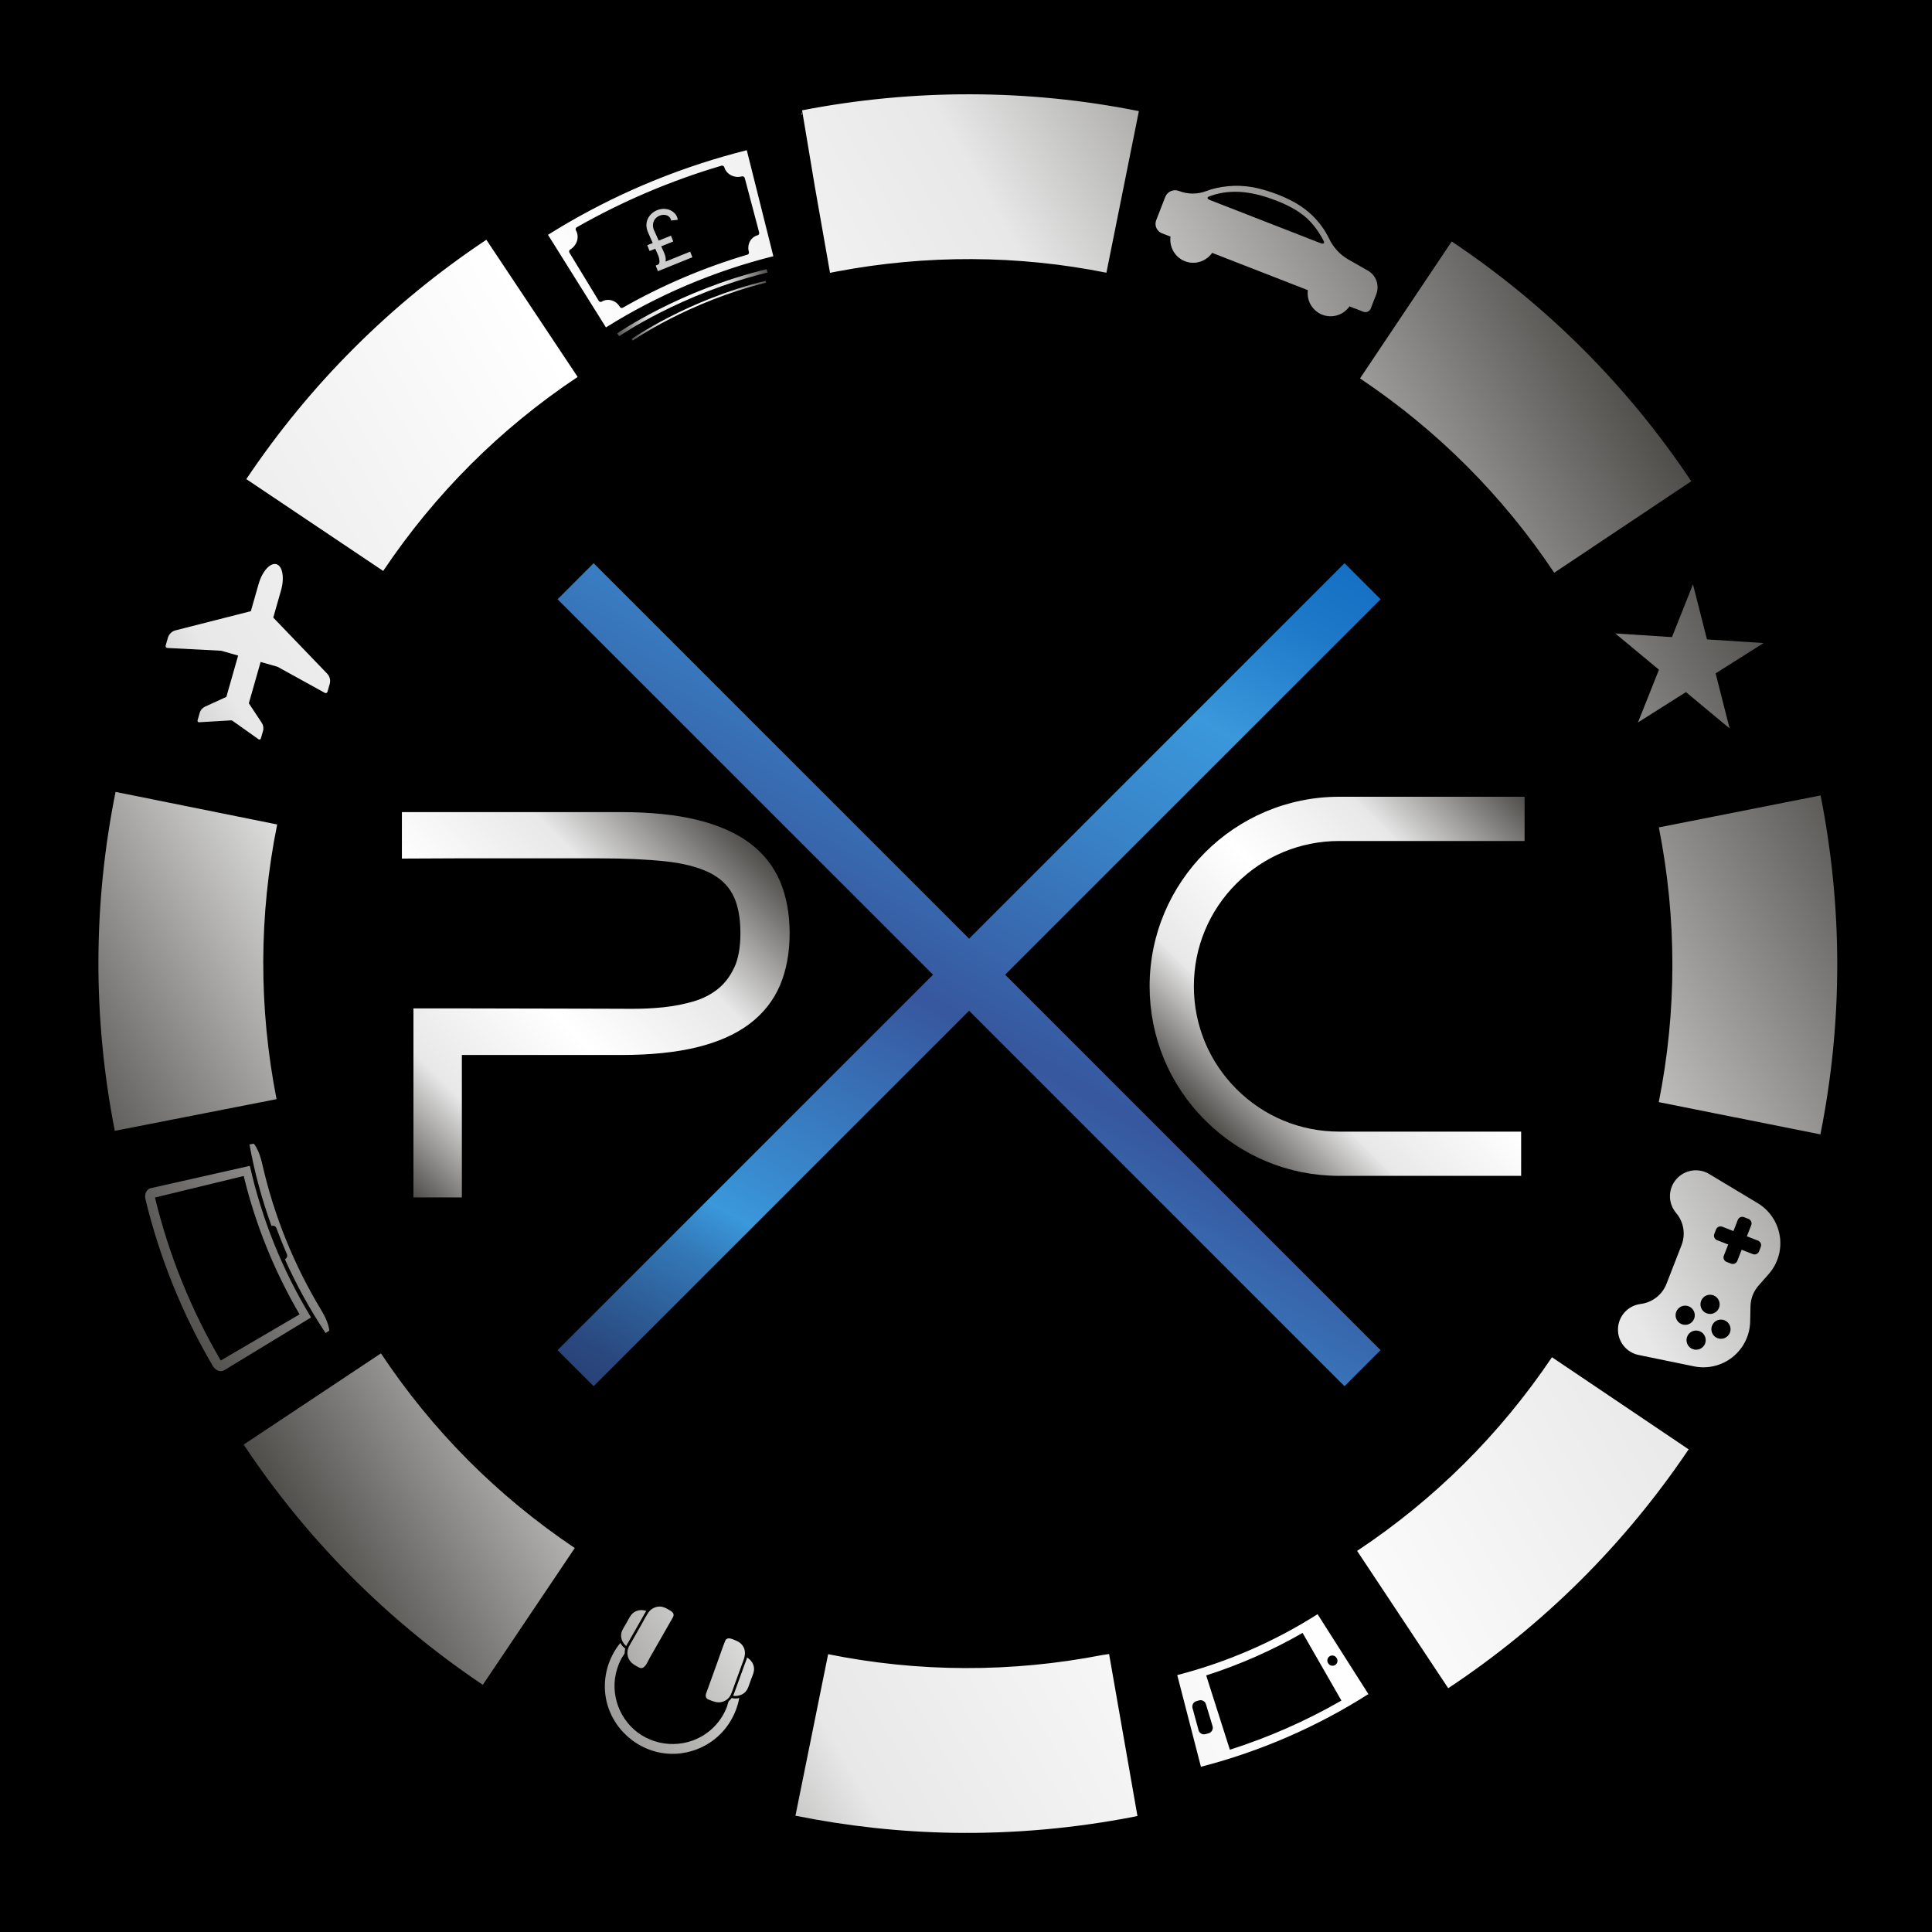 <?xml version="1.0" encoding="UTF-8"?>
<svg id="Design" xmlns="http://www.w3.org/2000/svg" xmlns:xlink="http://www.w3.org/1999/xlink" viewBox="0 0 500 500">
  <defs>
    <style>
      .cls-1 {
        fill: #cecece;
      }

      .cls-2 {
        fill: url(#linear-gradient-4);
      }

      .cls-3 {
        fill: url(#linear-gradient-3);
      }

      .cls-4 {
        fill: url(#linear-gradient-5);
      }

      .cls-5 {
        stroke: url(#linear-gradient-2);
        stroke-width: .5px;
      }

      .cls-5, .cls-6 {
        fill: none;
        stroke-miterlimit: 10;
      }

      .cls-7 {
        fill: url(#linear-gradient-6);
      }

      .cls-6 {
        stroke: url(#linear-gradient);
        stroke-width: .9px;
      }
    </style>
    <linearGradient id="linear-gradient" x1="159.73" y1="78.34" x2="198.65" y2="78.34" gradientUnits="userSpaceOnUse">
      <stop offset="0" stop-color="#4f4d4a"/>
      <stop offset=".21" stop-color="#e8e8e8"/>
      <stop offset=".47" stop-color="#fff"/>
      <stop offset=".73" stop-color="#e8e8e8"/>
      <stop offset="1" stop-color="#4f4d4a"/>
    </linearGradient>
    <linearGradient id="linear-gradient-2" x1="163.47" y1="80.41" x2="198.25" y2="80.41" xlink:href="#linear-gradient"/>
    <linearGradient id="linear-gradient-3" x1="91.92" y1="294.83" x2="181.48" y2="205.27" xlink:href="#linear-gradient"/>
    <linearGradient id="linear-gradient-4" x1="318.59" y1="296.64" x2="401.79" y2="213.43" xlink:href="#linear-gradient"/>
    <linearGradient id="linear-gradient-5" x1="180.39" y1="374.2" x2="321.2" y2="130.31" gradientUnits="userSpaceOnUse">
      <stop offset="0" stop-color="#294278"/>
      <stop offset=".03" stop-color="#2a487f"/>
      <stop offset=".08" stop-color="#2d5b94"/>
      <stop offset=".15" stop-color="#3378b7"/>
      <stop offset=".2" stop-color="#3a98db"/>
      <stop offset=".24" stop-color="#398cd0"/>
      <stop offset=".46" stop-color="#37579e"/>
      <stop offset=".68" stop-color="#3983c7"/>
      <stop offset=".81" stop-color="#3a98db"/>
      <stop offset=".82" stop-color="#3895d9"/>
      <stop offset=".93" stop-color="#1e79c9"/>
      <stop offset="1" stop-color="#156fc3"/>
    </linearGradient>
    <linearGradient id="linear-gradient-6" x1="56.02" y1="361.67" x2="444.96" y2="137.11" xlink:href="#linear-gradient"/>
  </defs>
  <rect x="-14.02" y="-12.4" width="528.04" height="524.8"/>
  <g>
    <path class="cls-6" d="M159.98,86.64s16.07-11.12,38.56-16.54"/>
    <path class="cls-5" d="M163.62,87.93s14.41-10.09,34.58-15.01"/>
    <path class="cls-3" d="M190.01,250.45c1.07-2.3,1.61-5.29,1.61-8.91,0-4.22-.69-7.63-2.04-10.13-1.33-2.45-3.34-4.3-6.14-5.65-2.93-1.41-6.74-2.37-11.33-2.86-4.74-.5-10.44-.76-16.95-.76h-37.53l-13.62.06v-12.03h56.7c7.56,0,14.13.66,19.54,1.97,5.5,1.33,10.09,3.33,13.63,5.94,3.61,2.66,6.3,6.03,7.99,10h0c1.65,3.9,2.49,8.42,2.49,13.45s-.84,9.55-2.49,13.45c-1.69,3.98-4.37,7.36-7.98,10.06-3.54,2.66-8.13,4.68-13.64,6.02-5.4,1.31-11.97,1.97-19.54,1.97h-41.18v36.86h-12.53v-48.92h10.63l37.53.08c2.56,0,5.3.01,8.22.03,2.83.02,5.67-.12,8.41-.41,2.71-.29,5.34-.81,7.8-1.54,2.34-.69,4.42-1.77,6.2-3.19,1.74-1.39,3.16-3.25,4.22-5.53Z"/>
    <path class="cls-2" d="M346.58,217.65h47.98v-11.45h-47.98c-27.05,0-49.06,22.01-49.06,49.05,0,13.1,5.1,25.42,14.37,34.69,9.27,9.26,21.59,14.37,34.69,14.37h47.09v-11.45h-47.09c-10.05,0-19.49-3.91-26.59-11.02-7.1-7.1-11.02-16.55-11.02-26.59s3.91-19.49,11.02-26.59c7.1-7.1,16.55-11.01,26.59-11.01Z"/>
    <polygon class="cls-4" points="250.8 261.58 347.96 358.75 357.29 349.42 260.13 252.25 357.29 155.09 347.96 145.76 250.8 242.93 154.97 147.1 153.63 145.76 144.3 155.09 241.47 252.25 144.3 349.42 153.63 358.75 250.8 261.58"/>
    <path class="cls-1" d="M169.3,59.66l2.51,5.62c.25.54.41,1.07.47,1.59.06.52-.03.97-.29,1.37l-1.78.29c.26-.11.41-.32.45-.64.03-.32,0-.66-.09-1.04-.09-.37-.2-.68-.31-.94l-2.49-5.63c-.42-.94-.57-1.81-.44-2.59.13-.79.44-1.46.94-2.03.5-.56,1.09-.98,1.77-1.26.63-.25,1.24-.37,1.85-.35.6.02,1.16.15,1.66.39.5.24.92.57,1.25.99.33.42.54.9.61,1.45l-1.7.19c-.12-.48-.35-.84-.67-1.08-.33-.24-.7-.37-1.12-.39-.42-.02-.83.05-1.22.21-.42.17-.79.43-1.1.79-.31.36-.51.79-.59,1.31-.08.52,0,1.1.27,1.75ZM174.24,62.49l-6.13,2.47-.6-1.5,6.13-2.47.6,1.5ZM179.19,66.58l-8.92,3.6-.58-1.45,8.92-3.6.58,1.45Z"/>
    <path class="cls-7" d="M287.03,428.05l7.34,41.93-.95.2c-15.4,2.99-31.09,4.39-46.65,4.15-13.69-.21-27.45-1.71-40.91-4.43l8.46-41.8c23.3,4.72,47.46,4.8,70.95.22l1.75-.26ZM63.74,123.99l35.43,23.77c13.44-20.02,30.36-36.91,50.33-50.21l-23.63-35.5c-24.65,16.42-45.55,37.25-62.12,61.94ZM98.59,350.25l-35.53,23.61c16.37,24.65,37.2,45.57,61.89,62.17l23.8-35.4c-20.02-13.46-36.89-30.41-50.16-50.38ZM71.72,213.37l-41.81-8.43c-5.85,29.01-5.92,58.53-.2,87.72l41.86-8.2c-4.64-23.67-4.58-47.59.16-71.09ZM207.58,28.56l3.34,19.95-3.51-19.91,7.4,42.01,1.67-.33c23.18-4.4,46.97-4.3,69.86.3l8.4-41.82c-28.57-5.74-58.3-5.81-87.16-.21ZM471.16,205.86l-41.85,8.27c4.68,23.65,4.67,47.57-.02,71.1l41.83,8.34c5.8-29.03,5.81-58.55.05-87.71ZM351.22,401.37l23.58,35.54c24.67-16.36,45.6-37.16,62.22-61.82l-35.37-23.84c-13.48,20-30.45,36.86-50.43,50.12ZM402.23,148.23l35.47-23.68c-16.43-24.63-37.29-45.51-61.99-62.06l-23.74,35.44c20.04,13.42,36.93,30.34,50.26,50.29ZM43.28,167.69l13.97.72,4.38,1.25-3.05,10.7-5.52,2.52c-.67.31-1.18.9-1.38,1.61l-.55,1.94c-.07.25.13.5.39.49l8.24-.49c.15,0,.3.03.42.12l6.74,4.77c.22.15.52.05.59-.21l.56-1.94c.2-.71.08-1.48-.32-2.1l-3.35-5.06,3.05-10.7,4.38,1.25,12.25,6.76c.26.14.59,0,.67-.28l.58-2.03c.27-.95.02-1.97-.67-2.68l-13.94-14.5h0s2.01-7.04,2.01-7.04c.94-3.29.4-6.32-1.2-6.78-1.6-.46-3.66,1.84-4.6,5.12l-2.01,7.04h0l-19.49,4.96c-.96.24-1.71.98-1.98,1.92l-.58,2.03c-.08.29.12.58.42.59ZM80.4,341.02c-7.46,4.53-14.91,9.07-22.37,13.6-.93.57-2.27.08-2.96-1.11-7.9-13.46-13.77-28-17.43-43.17-.32-1.33.3-2.61,1.37-2.84,8.51-1.92,17.03-3.83,25.54-5.75.06-.01.12.02.14.09,3.11,13.77,8.43,26.94,15.75,39.01.03.05.02.13-.04.16ZM77.53,340.16c-6.54-11.17-11.41-23.23-14.46-35.81-7.66,1.86-15.31,3.71-22.97,5.57,3.59,14.81,9.33,29.02,17.03,42.18,6.8-3.98,13.6-7.96,20.4-11.94ZM73.73,325.89c2.95,6.61,6.46,12.98,10.49,19.04.02.04.07.05.11.02.29-.19.58-.39.87-.58.02-.01.03-.04.03-.06-.23-1.64-.89-3.27-2.2-5.43-6.99-11.6-12.1-24.23-15.11-37.43-.56-2.47-1.22-4.09-2.19-5.44-.01-.02-.04-.03-.06-.03-.34.06-.69.12-1.03.19-.04,0-.07.05-.06.09,1.3,7.16,3.2,14.18,5.67,20.99.52-.19,1.09.09,1.29.61.84,2.26,1.74,4.49,2.7,6.69.22.51,0,1.11-.5,1.34ZM418.04,163.93l11.3,9.39-5.44,13.65,12.42-7.85,11.3,9.39-3.62-14.24,12.42-7.85-14.66-.95-3.62-14.24-5.44,13.65-14.66-.95ZM193.27,38.88c2.28,9.15,4.57,18.28,6.87,27.43-15.32,3.83-29.94,10.05-43.32,18.42-4.99-7.98-10-15.96-15-23.96.84-.52,1.69-1.04,2.52-1.55,14.35-8.67,29.86-15.25,46.05-19.6.95-.25,1.91-.51,2.88-.75ZM196.48,60.2c-1.25-4.71-2.5-9.43-3.74-14.14-.09-.3-.41-.48-.73-.41-1.98.53-4.03-.52-4.57-2.39-.09-.3-.43-.47-.75-.37-13.04,3.85-25.59,9.19-37.4,15.91-.29.16-.41.52-.25.8.98,1.7.3,3.9-1.46,4.97-.28.18-.38.53-.22.8,2.53,4.17,5.07,8.34,7.6,12.5.16.27.51.35.76.2,1.51-.91,3.46-.44,4.5,1.05.08.1.14.19.2.29.15.28.48.38.73.24,10.21-5.82,21.06-10.44,32.32-13.76.28-.09.43-.39.34-.7-.03-.1-.05-.2-.08-.34-.35-1.8.66-3.52,2.36-3.97.29-.09.46-.39.38-.7ZM302.97,61.01c-.01.08-.03.14-.04.22l-2.23-.86c-1.34-.53-2-2.04-1.48-3.38l2.34-6.01c.28-.71.81-1.24,1.46-1.52.65-.28,1.39-.32,2.09-.04,2.29.89,4.83.9,7.13.01.43-.16.82-.3,1.1-.39,1.93-.56,3.91-.87,5.9-.94,2.23-.08,4.46.16,6.61.71,3.17.8,6.28,1.96,9.15,3.55,3.88,2.14,7.04,5.4,8.97,9.4,1.08,2.26,2.79,4.13,4.94,5.37l5.11,2.91c2.13,1.22,3.05,3.84,2.15,6.14l-1.42,3.66c-.3.76-1.14,1.13-1.9.84l-3.59-1.39c.06-.09.13-.19.18-.29-1.48,2.42-4.51,3.5-7.23,2.45-2.62-1.03-4.1-3.7-3.74-6.36l-24.76-9.65c.05-.06.09-.14.13-.2-1.51,2.36-4.5,3.4-7.18,2.36-2.67-1.05-4.17-3.83-3.7-6.58ZM313.03,51.73l28.8,11.23c.1.04.2.06.32.08.25.04.49-.01.54-.24.03-.13-.03-.25-.09-.37-.35-.72-.75-1.41-1.18-2.07-.91-1.43-1.99-2.76-3.23-3.9-2.26-2.04-5.03-3.43-7.88-4.54-2.69-1.04-5.49-1.86-8.36-2.17-2.88-.29-5.83-.06-8.54.92-.22.08-.79.23-.87.44-.14.32.27.52.49.61ZM193.34,428.97c-.15.61-.42,1.2-.63,1.78-.9,2.49-1.81,4.98-2.71,7.47-.08.22-.17.43-.28.63.72.18,1.64-.02,2.25-.31.79-.38,1.35-1.03,1.66-1.84.27-.7.51-1.41.76-2.11.26-.72.63-1.47.73-2.24.19-1.42-.61-2.69-1.79-3.39ZM340.99,417.75c4.38,6.89,8.77,13.78,13.15,20.68-13.37,8.5-28,14.85-43.34,18.81-2.04-7.91-4.09-15.82-6.13-23.73,12.86-3.32,25.11-8.64,36.32-15.76ZM313.82,446.77c-.58-1.9-1.15-3.81-1.72-5.71-.11-.39-.37-.7-.7-.87-.32-.18-.71-.23-1.09-.13-.23.08-.46.14-.7.2-.37.11-.67.35-.85.68-.18.32-.24.71-.14,1.1.53,1.91,1.05,3.84,1.57,5.76.1.38.37.68.7.87.33.18.73.23,1.14.11.25-.06.49-.14.75-.2.39-.11.71-.38.9-.71.19-.33.25-.73.14-1.11ZM347.16,440.11c-3.34-5.83-6.69-11.67-10.05-17.51-7.91,4.54-16.27,8.22-24.95,11,2.05,6.41,4.09,12.82,6.13,19.23,10.05-3.21,19.73-7.46,28.86-12.72ZM343.7,430.38s.05.08.06.1c.35.61,1.15.8,1.76.43.61-.37.81-1.15.44-1.75-.03-.04-.05-.08-.08-.11-.37-.6-1.15-.79-1.75-.42-.6.37-.8,1.14-.44,1.75ZM460.61,319.87c.55,3.55-.5,7.16-2.87,9.85l-2.66,3.03c-1.28,1.46-2,3.32-2.05,5.25l-.09,4.03c-.08,3.59-1.75,6.96-4.56,9.19-2.81,2.24-6.46,3.11-9.98,2.39l-14.32-2.94c-3.17-.65-5.42-3.47-5.35-6.71.07-3.24,2.45-5.96,5.64-6.46l.52-.08c2.89-.46,5.32-2.42,6.39-5.15l3.9-10.02c1.06-2.73.6-5.82-1.22-8.11l-.33-.41c-2.01-2.54-1.92-6.15.22-8.58,2.14-2.43,5.7-2.99,8.48-1.32l12.54,7.53c3.08,1.85,5.18,4.97,5.73,8.51ZM438.44,341.29c.5-1.28-.14-2.72-1.41-3.22-1.28-.5-2.72.13-3.22,1.41-.5,1.28.14,2.72,1.41,3.22,1.28.5,2.72-.14,3.22-1.41ZM439.86,344.51c-1.28-.5-2.72.13-3.22,1.41-.5,1.28.13,2.72,1.41,3.22,1.28.5,2.72-.14,3.22-1.41.5-1.28-.14-2.72-1.41-3.22ZM444.88,338.47c.5-1.28-.14-2.72-1.41-3.22-1.28-.5-2.72.13-3.22,1.41-.5,1.28.13,2.72,1.41,3.22,1.28.5,2.72-.14,3.22-1.41ZM446.29,341.68c-1.28-.5-2.72.13-3.22,1.41-.5,1.28.13,2.72,1.41,3.22,1.28.5,2.72-.14,3.22-1.41.5-1.28-.14-2.72-1.41-3.22ZM454.98,321.08l-2.89-1.13,1.13-2.89c.25-.64-.07-1.36-.71-1.61l-1.16-.45c-.64-.25-1.36.07-1.61.71l-1.13,2.89-2.89-1.13c-.64-.25-1.36.07-1.61.71l-.45,1.16c-.25.64.07,1.36.71,1.61l2.89,1.13-1.13,2.89c-.25.64.07,1.36.71,1.61l1.16.45c.64.25,1.36-.07,1.61-.71l1.13-2.89,2.89,1.13c.64.25,1.36-.07,1.61-.71l.45-1.16c.25-.64-.07-1.36-.71-1.61ZM163.33,417.98c-.47.63-.82,1.38-1.21,2.06-.39.68-.85,1.35-1.15,2.07-.58,1.42-.02,2.96,1.1,3.9.05-.11.1-.21.15-.31,1.4-2.46,2.8-4.91,4.2-7.37.27-.47.52-.98.83-1.42-1.39-.49-3-.16-3.93,1.07ZM185.26,440.49c.99.21,2.02-.03,2.81-.61.03-.03.06-.05.09-.07.2-.15.38-.33.54-.53.41-.5.61-1.09.83-1.69.8-2.21,1.61-4.43,2.41-6.64.54-1.5,1.3-3.01.53-4.59-.47-.97-1.3-1.54-2.28-1.9-.82-.3-1.93-.92-2.49.13-.83,2.08-1.53,4.22-2.3,6.33-.88,2.43-1.76,4.86-2.64,7.29-.24.66-.16,1.3.57,1.62.6.26,1.28.52,1.92.65ZM189.36,439.43c-.22.31-.48.58-.76.82-.24.52-.33,1.13-.55,1.67-.2.51-.44,1.02-.7,1.5-.45.85-.98,1.66-1.59,2.4-1.17,1.45-2.62,2.68-4.24,3.59-5.93,3.36-13.62,2.29-18.33-2.68-2.25-2.38-3.69-5.45-4.06-8.71-.19-1.65-.1-3.35.27-4.97.19-.82.44-1.63.76-2.41.21-.52.45-1.02.72-1.52.23-.42.57-.82.78-1.26-.01-.41.04-.82.15-1.21-.53-.39-.97-.89-1.27-1.46-3.16,3.88-4.58,8.95-3.8,13.91,1.28,8.1,8.27,14.36,16.46,14.77,4.01.2,8.04-1.03,11.27-3.41,3.61-2.65,6.03-6.64,6.85-11.02-.67.17-1.38.19-1.99-.02ZM162.83,425.98c-.75,1.41-.59,3.12.56,4.27.55.54,1.38,1,2.08,1.33,1.38.66,2.13-1.55,2.64-2.45,1.06-1.87,2.13-3.74,3.2-5.6.73-1.27,1.45-2.55,2.18-3.82.22-.39.47-.78.68-1.19.47-.93-.18-1.4-.89-1.81-.8-.46-1.56-.92-2.51-.93-1.22-.02-2.37.61-3.03,1.63-.67,1.03-1.23,2.14-1.84,3.21-1.02,1.79-2.04,3.57-3.06,5.36Z"/>
  </g>
</svg>